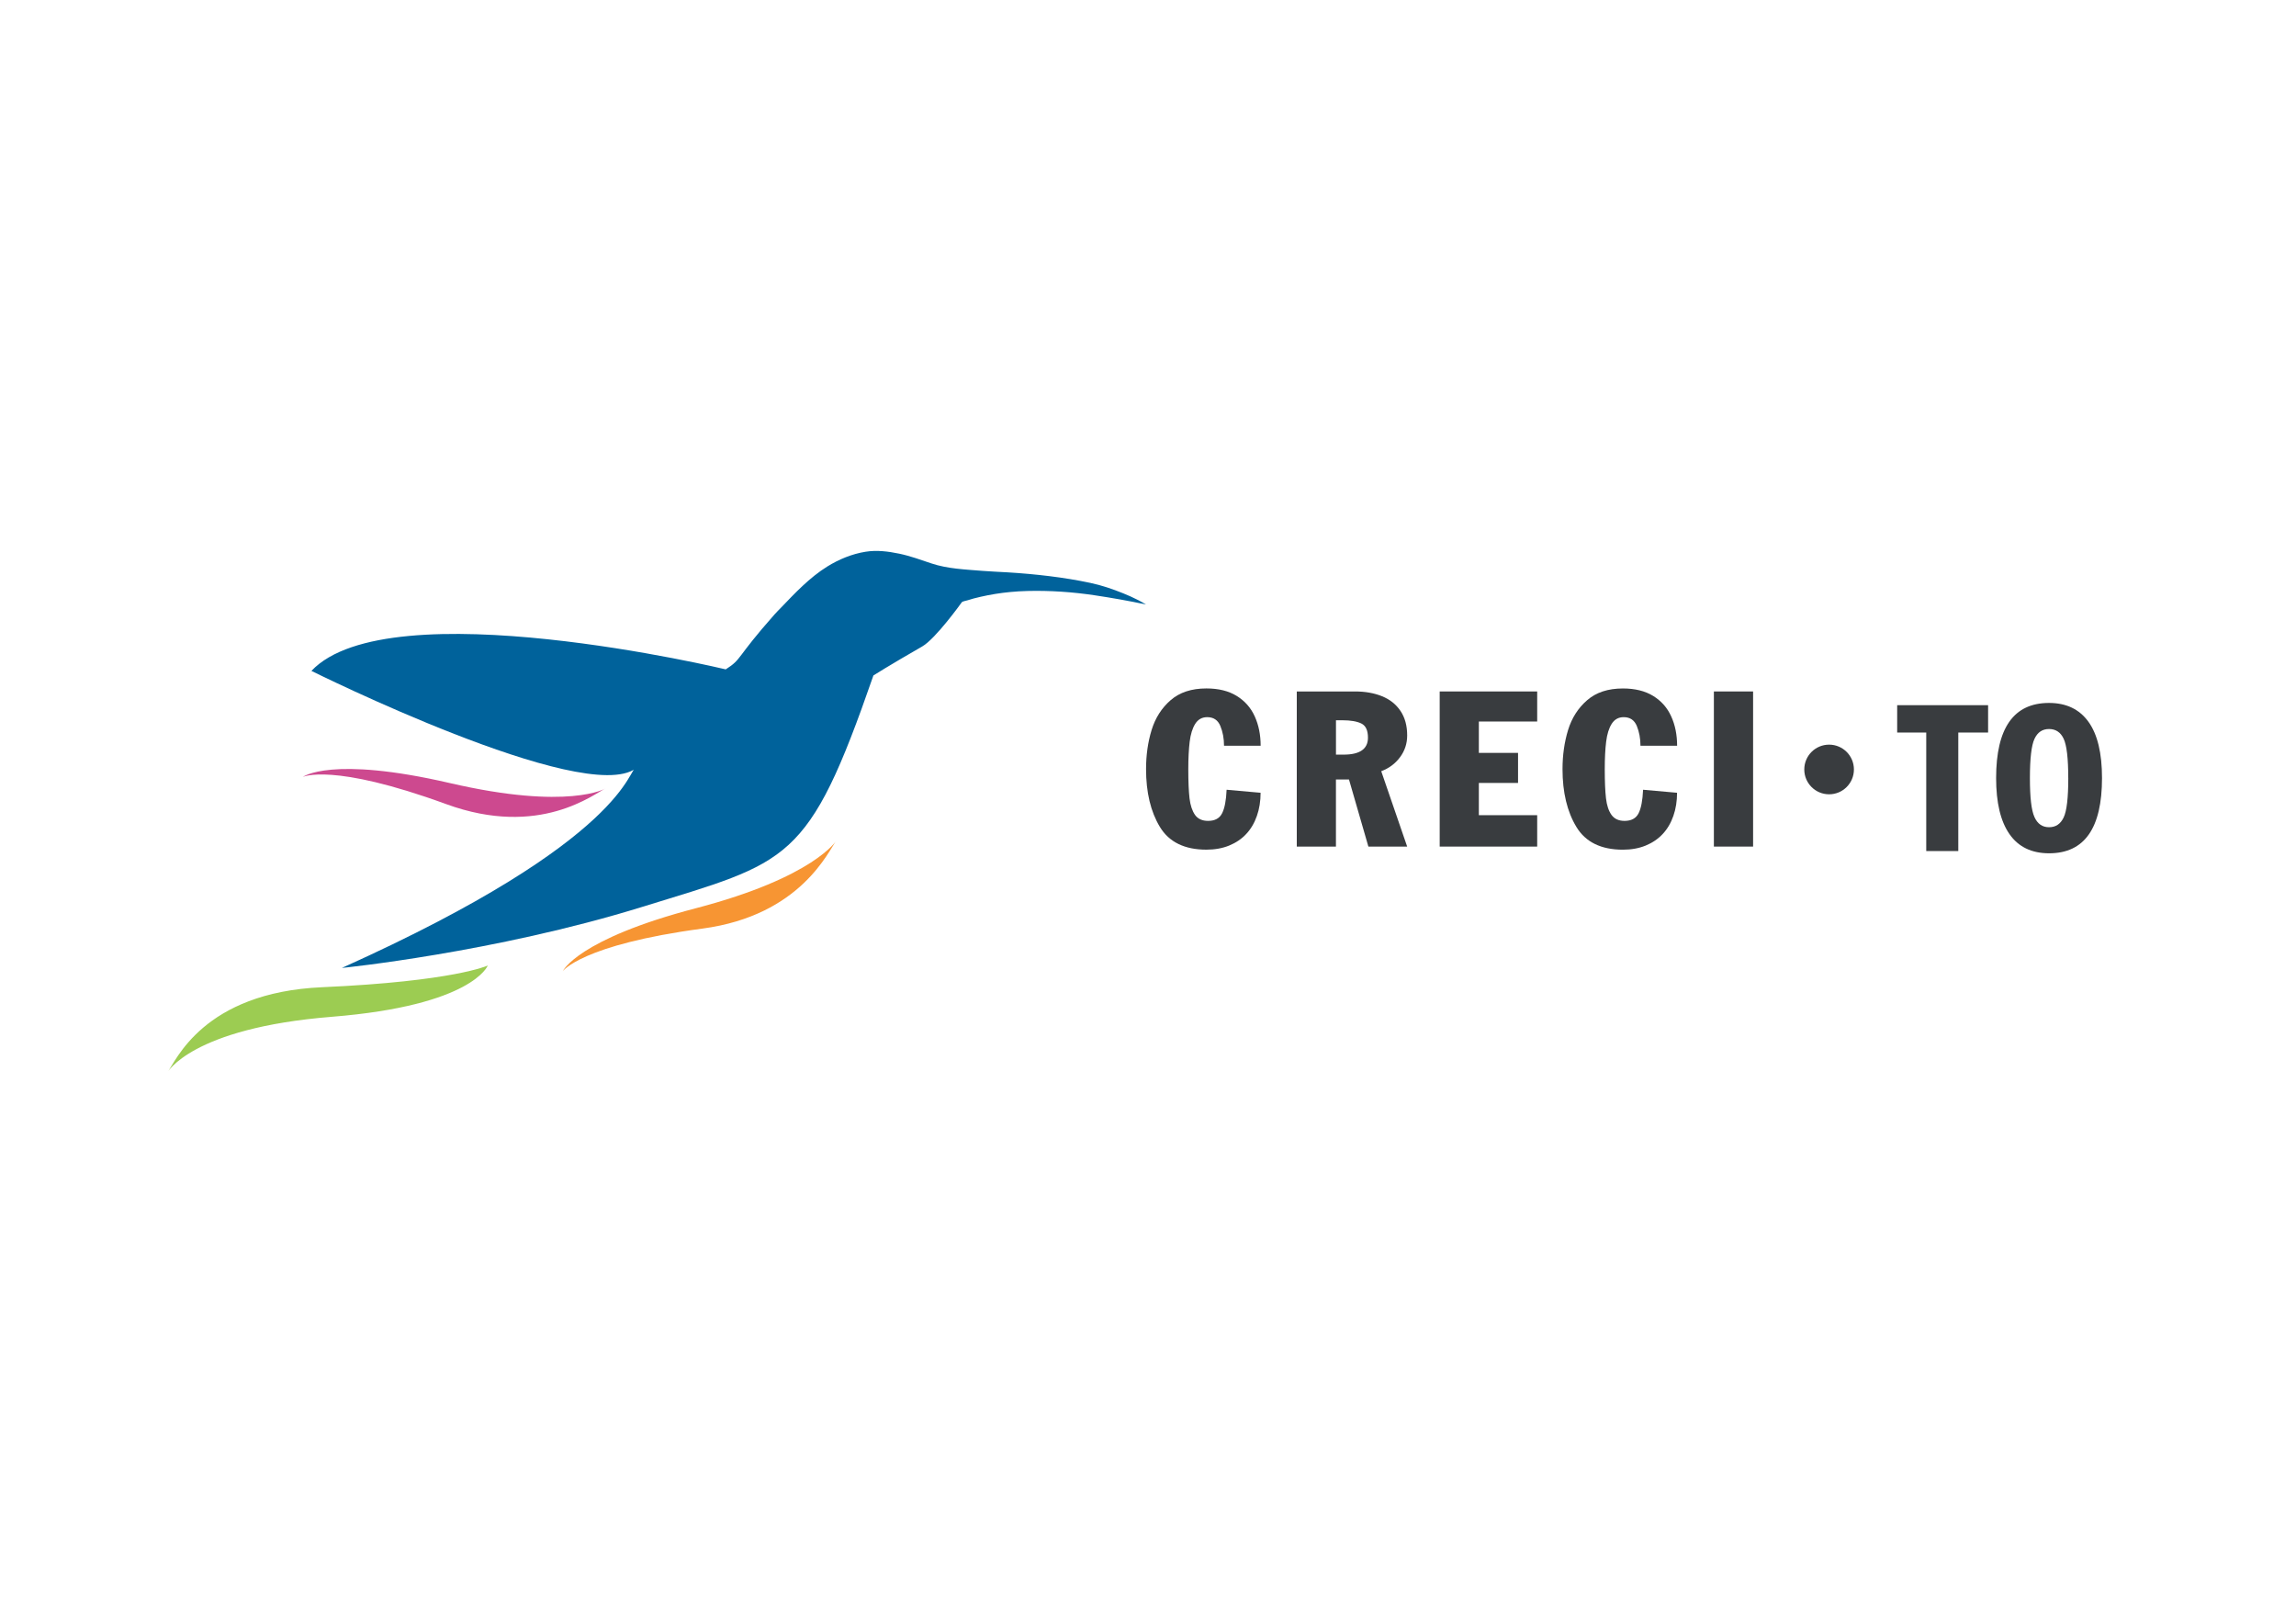 <?xml version="1.0" encoding="UTF-8"?>
<svg id="Layer_1" xmlns="http://www.w3.org/2000/svg" viewBox="0 0 841.89 595.28">
  <defs>
    <style>
      .cls-1 {
        isolation: isolate;
      }

      .cls-2 {
        fill: #00629b;
      }

      .cls-3 {
        fill: #9ccc52;
      }

      .cls-3, .cls-4, .cls-5 {
        fill-rule: evenodd;
      }

      .cls-6 {
        fill: #393c3f;
      }

      .cls-4 {
        fill: #cd498f;
      }

      .cls-5 {
        fill: #f79533;
      }
    </style>
  </defs>
  <g id="AC">
    <g>
      <path class="cls-2" d="M266.1,245.4s-123.42-29.6-151.91.56c0,0,99.98,49.71,118.96,35.74-2.79-.56-2.24,25.69-107.79,73.16,0,0,55.84-5.59,110.02-22.35,54.17-16.75,60.87-15.63,84.88-84.88,0,0,5.86-3.73,17.88-10.62,4.98-2.85,14.5-16.17,14.51-16.19.26-.38,1.63-.58,2.01-.71,1.61-.52,3.24-.95,4.9-1.32,3.58-.82,7.21-1.4,10.87-1.75,2.09-.2,4.19-.33,6.29-.38,8.2-.21,16.55.36,24.67,1.58,6.3.94,12.59,2.05,18.82,3.38,0-.07-2.05-1.19-2.88-1.62-1.78-.92-3.62-1.72-5.48-2.48-3.91-1.58-7.92-2.95-12.05-3.82-9.63-2.06-20.21-3.26-30.5-3.88-3-.19-6.19-.29-9.2-.54-6.19-.51-12.64-.74-18.56-2.72-3.92-1.31-7.73-2.72-11.8-3.57-4.07-.84-8.21-1.38-12.36-.71-4.96.79-9.79,2.78-14.04,5.42-6.49,4.03-11.83,9.73-17.08,15.2-.78.8-1.57,1.58-2.29,2.4-14.43,16.28-11.74,16.2-17.88,20.11h0Z"/>
      <path class="cls-3" d="M61.29,393.31s8.68-16.39,60.4-20.54c51.71-4.15,57.17-18.8,57.17-18.8,0,0-12.3,5.8-60.75,7.96-43.71,1.94-53.65,27.16-56.82,31.38h0Z"/>
      <path class="cls-5" d="M306.71,308.12s-8.14,13.52-51.57,24.86c-43.41,11.34-48.76,23.05-48.76,23.05,0,0,6.92-9.69,51.17-15.59,36.32-4.85,46.29-28.69,49.16-32.32h0Z"/>
      <path class="cls-4" d="M222.14,289.01s-13.49,8.2-57.21-1.93c-43.72-10.12-53.91-2.23-53.91-2.23,0,0,10.64-5.38,52.58,9.95,34.41,12.57,54.31-3.9,58.54-5.79h0Z"/>
      <g>
        <path class="cls-6" d="M462.23,273.39h-13.41c0-2.67-.46-5.08-1.35-7.24s-2.5-3.23-4.81-3.23c-1.91,0-3.36.82-4.4,2.45-1.02,1.62-1.7,3.82-2.03,6.54s-.51,6.1-.51,10.1c0,4.51.15,8.06.45,10.66.31,2.59.99,4.61,2.01,6.08,1.05,1.47,2.66,2.2,4.8,2.2,2.48,0,4.2-.93,5.13-2.78.94-1.85,1.49-4.72,1.66-8.64l12.46,1.11c0,3.07-.45,5.9-1.36,8.49-.9,2.59-2.21,4.8-3.91,6.62-1.7,1.83-3.8,3.24-6.27,4.25-2.48,1-5.25,1.5-8.34,1.5-8,0-13.7-2.79-17.06-8.36-3.37-5.58-5.06-12.65-5.06-21.18,0-5.1.67-9.87,2.03-14.31,1.36-4.43,3.68-8.09,6.98-10.95,3.3-2.87,7.67-4.31,13.12-4.31,4.43,0,8.13.91,11.1,2.74,2.99,1.84,5.19,4.33,6.63,7.51s2.16,6.77,2.16,10.77h0l-.02-.02Z"/>
        <path class="cls-6" d="M489.87,264.05v12.61h2.79c5.96,0,8.94-2.07,8.94-6.22,0-2.67-.81-4.4-2.42-5.19-1.63-.79-3.93-1.19-6.92-1.19h-2.4.01ZM475.5,310.37v-56.87h21.4c3.68,0,6.97.58,9.85,1.75,2.88,1.16,5.14,2.95,6.77,5.38,1.64,2.42,2.46,5.43,2.46,9,0,2.96-.87,5.62-2.62,7.97-1.73,2.34-4.03,4.06-6.89,5.14l9.51,27.64h-14.22l-7.12-24.62h-4.78v24.62h-14.37.01Z"/>
        <polygon class="cls-6" points="527.9 310.37 527.9 253.5 563.65 253.5 563.65 264.52 542.26 264.52 542.26 276.02 556.63 276.02 556.63 287.04 542.26 287.04 542.26 298.86 563.65 298.86 563.65 310.37 527.9 310.37 527.9 310.37"/>
        <path class="cls-6" d="M614.93,273.39h-13.41c0-2.67-.46-5.08-1.34-7.24-.9-2.16-2.5-3.23-4.81-3.23-1.9,0-3.37.82-4.4,2.45-1.03,1.62-1.7,3.82-2.03,6.54-.34,2.72-.51,6.1-.51,10.1,0,4.51.15,8.06.45,10.66.3,2.59.97,4.61,2.02,6.08,1.06,1.47,2.65,2.2,4.8,2.2,2.47,0,4.18-.93,5.13-2.78.93-1.85,1.48-4.72,1.65-8.64l12.46,1.11c0,3.07-.45,5.9-1.36,8.5-.9,2.58-2.21,4.8-3.91,6.62-1.71,1.83-3.8,3.24-6.27,4.25-2.47,1-5.25,1.5-8.32,1.5-8.01,0-13.7-2.79-17.06-8.36-3.38-5.58-5.08-12.65-5.08-21.18,0-5.1.68-9.87,2.03-14.31,1.36-4.44,3.69-8.09,7-10.95,3.29-2.87,7.67-4.31,13.12-4.31,4.42,0,8.11.91,11.1,2.74,2.98,1.84,5.18,4.33,6.61,7.51,1.45,3.18,2.16,6.77,2.16,10.78h0l-.03-.04Z"/>
        <polygon class="cls-6" points="628.44 253.5 642.82 253.5 642.82 310.37 628.44 310.37 628.44 253.5 628.44 253.5"/>
        <path class="cls-6" d="M679.79,282.1c0,5.03-4.07,9.1-9.1,9.1s-9.1-4.07-9.1-9.1,4.07-9.1,9.1-9.1,9.1,4.07,9.1,9.1h0Z"/>
      </g>
    </g>
    <g class="cls-1">
      <g class="cls-1">
        <path class="cls-6" d="M695.65,258.53h33.34v10.03h-10.93v43.45h-11.75v-43.45h-10.66v-10.03Z"/>
        <path class="cls-6" d="M770.76,285.25c0,18.39-6.46,27.58-19.39,27.58-6.43,0-11.27-2.34-14.54-7.03-3.27-4.69-4.9-11.54-4.9-20.55,0-18.36,6.46-27.54,19.39-27.54,6.32,0,11.14,2.3,14.46,6.9,3.32,4.6,4.98,11.48,4.98,20.65ZM758.38,285.25c0-7.21-.56-12.01-1.68-14.4-1.12-2.39-2.91-3.58-5.37-3.58s-4.21,1.2-5.33,3.6c-1.12,2.4-1.68,7.2-1.68,14.38s.55,11.82,1.67,14.3c1.11,2.48,2.89,3.72,5.35,3.72s4.21-1.19,5.35-3.57c1.14-2.38,1.7-7.2,1.7-14.46Z"/>
      </g>
    </g>
  </g>
</svg>